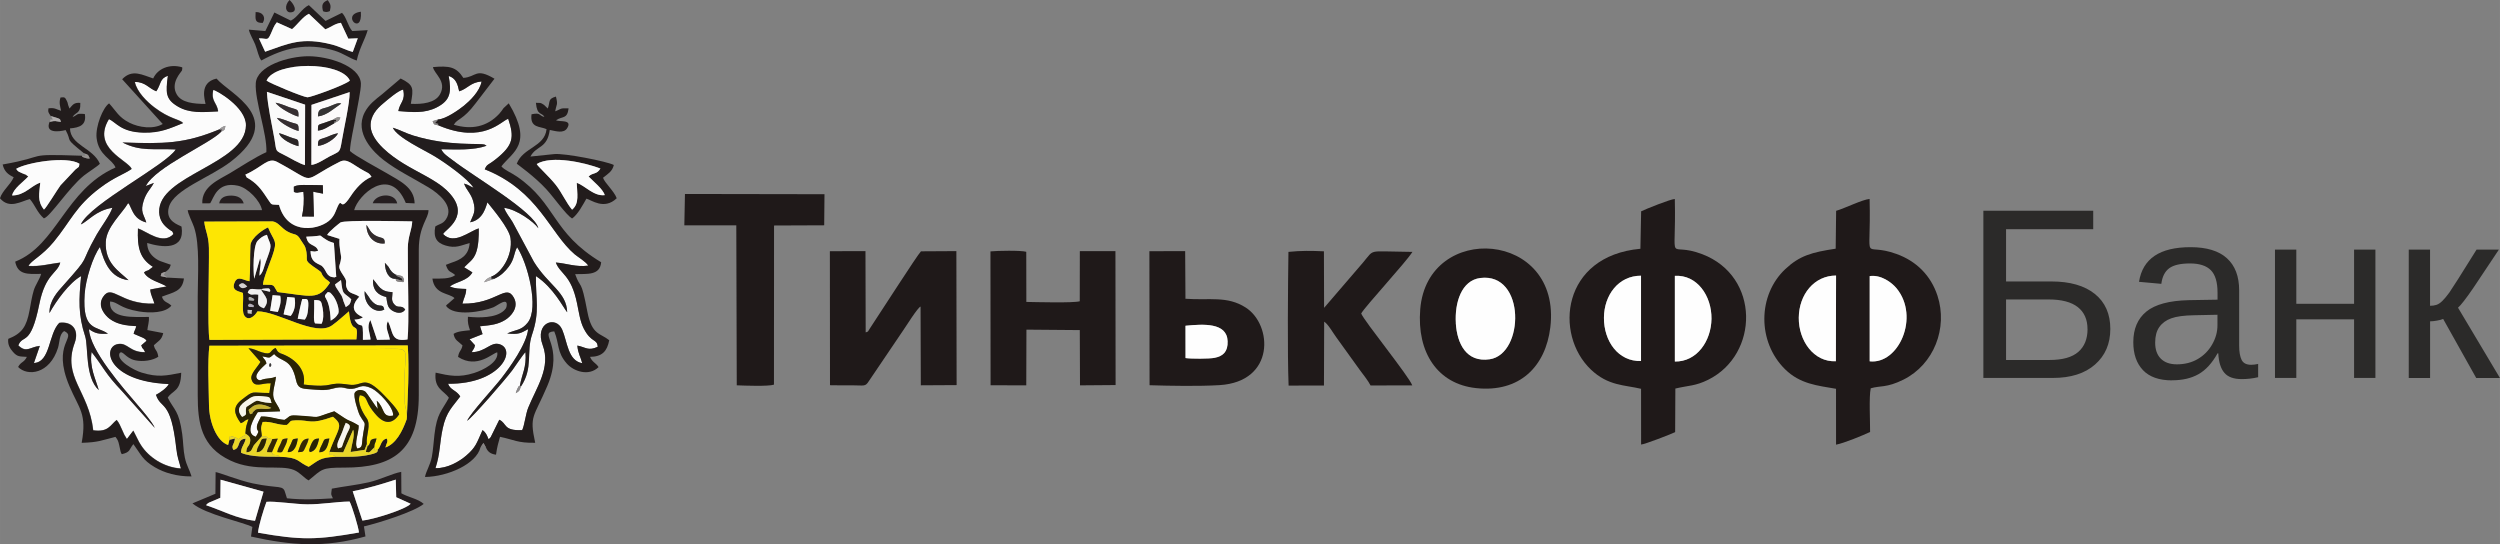 <?xml version="1.0" encoding="UTF-8"?>
<!DOCTYPE svg PUBLIC "-//W3C//DTD SVG 1.1//EN" "http://www.w3.org/Graphics/SVG/1.1/DTD/svg11.dtd">
<!-- Creator: CorelDRAW 2019 (64-Bit) -->
<svg xmlns="http://www.w3.org/2000/svg" xml:space="preserve" width="148.802mm" height="32.394mm" version="1.1" style="shape-rendering:geometricPrecision; text-rendering:geometricPrecision; image-rendering:optimizeQuality; fill-rule:evenodd; clip-rule:evenodd"
viewBox="0 0 608.08 132.38"
 xmlns:xlink="http://www.w3.org/1999/xlink"
 xmlns:xodm="http://www.corel.com/coreldraw/odm/2003">
 <rect x="0" y="0" width="608.08" height="132.38" fill="#808080" stroke="none"/>
 <defs>
  <style type="text/css">
   <![CDATA[
    .fil0 {fill:#1F1919}
    .fil3 {fill:#211A1A}
    .fil4 {fill:#221C1C}
    .fil8 {fill:#221D1E}
    .fil7 {fill:#251E20}
    .fil14 {fill:#262122}
    .fil18 {fill:#262324}
    .fil9 {fill:#2A2303}
    .fil23 {fill:#2A2526}
    .fil22 {fill:#2C2628}
    .fil21 {fill:#322B2C}
    .fil20 {fill:#352E31}
    .fil19 {fill:#353334}
    .fil25 {fill:#362802}
    .fil38 {fill:#3D3B3C}
    .fil27 {fill:#898585}
    .fil33 {fill:#8D8A8B}
    .fil30 {fill:#918D8D}
    .fil29 {fill:#95918F}
    .fil32 {fill:#9D9A9B}
    .fil34 {fill:#A19D9D}
    .fil31 {fill:#A5A2A3}
    .fil35 {fill:#ADABAB}
    .fil26 {fill:#B1ADAD}
    .fil36 {fill:#B5ADB8}
    .fil24 {fill:#C7B331}
    .fil37 {fill:#C9C5C6}
    .fil28 {fill:#D5D2D2}
    .fil13 {fill:#E9D629}
    .fil16 {fill:#F1EFEF}
    .fil17 {fill:#F5F2F2}
    .fil15 {fill:#F8F6EC}
    .fil11 {fill:#FAFAFA}
    .fil12 {fill:#FCFAFB}
    .fil2 {fill:#FCFCFC}
    .fil5 {fill:#FDE603}
    .fil6 {fill:#FDFDFD}
    .fil10 {fill:#FEE50B}
    .fil1 {fill:#FEFEFE}
    .fil39 {fill:#2B2A29;fill-rule:nonzero}
   ]]>
  </style>
 </defs>
 <g id="Слой_x0020_1">
  <g id="_2185619222784">
   <g>
    <path class="fil0" d="M399.15 87.81c-5.52,0.18 -9.06,-4.81 -9.02,-10.54 0.04,-5.5 3.52,-10.21 9.02,-10.21l0 20.75zm8.23 -20.72c5.41,-0.32 8.98,4.9 8.91,10.45 -0.07,5.39 -3.54,10.47 -8.91,10.39l0 -20.84zm0.11 27.42c3.34,-0.79 4.83,-0.58 7.98,-2.13 12.41,-6.14 12.7,-25.17 -1.44,-30.56 -8.83,-3.36 -6.27,3.74 -6.66,-13.42 -1.14,0.06 -7.03,2.44 -8.19,3l-0.18 9.11c-19.15,1.74 -21.05,20.82 -12.03,29.39 4.2,3.99 8.17,3.71 12.19,4.67l0.01 13.56c0.9,-0.05 7.1,-2.46 8.28,-3.02l0.05 -10.6z"/>
    <path class="fil0" d="M454.77 67.15c2.71,-0.39 5.35,1.52 6.56,3 5.66,6.94 0.49,18.52 -6.56,17.73l-0 -20.74zm-8.22 20.72c-5.39,0.27 -9.09,-5.02 -9.03,-10.59 0.05,-5.66 3.76,-10.24 9.07,-10.25l-0.04 20.84zm8.48 6.58c2.24,-0.69 3.83,-0.05 7.97,-2.12 7.38,-3.68 10.83,-12.53 8.26,-20.4 -1.63,-4.97 -5.17,-8.41 -9.92,-10.14 -8.79,-3.2 -6.16,3.54 -6.59,-13.4 -1.82,0.17 -5.96,2.25 -8.14,2.89l-0.11 9.21c-5.81,0.87 -8.77,1.7 -12.23,4.94 -6.77,6.34 -6.85,17.69 -0.11,24.36 3.69,3.65 7.93,3.99 12.42,4.78l0.01 13.59c1.88,-0.34 6.73,-2.34 8.28,-3.09 0.02,-2.55 -0.3,-8.48 0.15,-10.6z"/>
    <path class="fil0" d="M201.88 93.7c1.74,0.05 3.49,0.02 5.23,0.02 3.15,0 3.31,0.41 4.23,-1.03l8.4 -12.42c0.61,-0.88 3.53,-5.54 4.17,-5.7l0.06 19.15 8.71 -0.05 -0.06 -32.59 -8.61 0.05c-0.96,0.99 -9.79,14.8 -11.62,17.52 -0.28,0.41 -0.51,0.78 -0.83,1.27 -0.5,0.75 -0.28,0.72 -1,0.93l-0.05 -19.77 -8.66 0.02 0.03 32.6z"/>
    <path class="fil0" d="M249.66 80.18l12.98 0.11 0.05 13.44 8.66 -0.07 -0.04 -32.57 -8.66 -0.01 -0.02 12.2c-1.58,0.45 -10.69,0.2 -12.99,0.16l-0.02 -12.19c-1.21,-0.38 -7.17,-0.27 -8.71,-0.1l0.03 32.56 8.68 0.02 0.04 -13.56z"/>
    <path class="fil0" d="M354.1 78.58c-0.3,-4.95 1.37,-10.38 5.95,-10.96 11.06,-1.41 10.77,18.53 2.27,19.77 -5.64,0.82 -7.92,-3.78 -8.23,-8.81zm22.99 1.04c2.83,-23.59 -29.88,-25.83 -31.64,-4.43 -0.87,10.61 4.26,18.21 13.57,19.21 10.61,1.14 16.92,-5.25 18.07,-14.78z"/>
    <path class="fil0" d="M166.46 54.81l12.63 -0 0.11 38.91c1.81,0.08 7.67,0.3 9.05,-0.16l0.02 -38.71 12.2 -0.05 0.07 -7.56 -33.94 -0.06 -0.15 7.62z"/>
    <path class="fil0" d="M331.09 76.24c1.05,-1.83 10.87,-12.42 12.46,-14.97l-1.7 -0.03c-9.22,-0.08 -7.47,-0.74 -10.31,2.61l-9.48 11.03 -0.04 -13.75c-3.03,-0.14 -5.62,-0.18 -8.63,0.14 -0.12,8.2 -0.27,24.77 0.04,32.52l8.6 -0.02 0.05 -15.53c0.97,0.6 2.18,2.77 2.98,3.85l5.66 7.86c0.72,0.99 2.12,2.72 2.64,3.81l10.14 -0.02c-0.65,-2.04 -11.76,-15.72 -12.42,-17.5z"/>
    <path class="fil0" d="M288.35 87.09l-0.01 -7.85c4.27,-0.41 10.1,-0.85 10.25,3.76 0.09,2.53 -1.08,3.62 -3.14,4.04 -1.28,0.26 -5.8,0.27 -7.11,0.06zm-8.73 6.61c5.16,0.16 11.88,0.28 16.97,-0.02 13.61,-0.81 12.97,-14.7 6.38,-18.89 -4.52,-2.88 -8.79,-1.7 -14.63,-2.12l-0.07 -11.59 -8.7 0.02 0.04 32.59z"/>
    <path class="fil1" d="M354.1 78.58c0.3,5.03 2.59,9.63 8.23,8.81 8.5,-1.24 8.79,-21.17 -2.27,-19.77 -4.59,0.58 -6.25,6.01 -5.95,10.96z"/>
    <path class="fil1" d="M446.55 87.86l0.04 -20.84c-5.31,0.01 -9.01,4.59 -9.07,10.25 -0.05,5.58 3.64,10.86 9.03,10.59z"/>
    <path class="fil1" d="M399.15 87.81l-0 -20.75c-5.5,0 -8.98,4.72 -9.02,10.21 -0.04,5.73 3.51,10.72 9.02,10.54z"/>
    <path class="fil1" d="M454.77 87.89c7.06,0.78 12.22,-10.79 6.56,-17.73 -1.21,-1.49 -3.85,-3.4 -6.56,-3l0 20.74z"/>
    <path class="fil1" d="M407.38 87.94c5.37,0.08 8.84,-5 8.91,-10.39 0.07,-5.56 -3.5,-10.78 -8.91,-10.45l0 20.84z"/>
    <path class="fil1" d="M288.35 87.09c1.31,0.21 5.82,0.21 7.11,-0.06 2.06,-0.42 3.23,-1.51 3.14,-4.04 -0.16,-4.6 -5.98,-4.17 -10.25,-3.76l0.01 7.85z"/>
   </g>
   <g>
    <path class="fil2" d="M126.68 94.05c-0.36,1.02 -0.28,1.01 -1.23,1.59 0.15,-0.47 0.17,-0.65 0.37,-1.04 0.67,-1.3 0.11,-0.25 0.64,-0.83 0.47,-2.82 1.64,-4.37 1.35,-8.09 -0.36,0.16 -2.77,3.81 -3.17,4.33 -1.81,2.42 -9.71,11.5 -11.03,12.36 0.73,-1.78 6.7,-8.23 8.35,-10.37 1.95,-2.53 6.14,-8.27 6.5,-11.95 -1.83,1.01 -2.27,1.36 -5.1,1.06 2.16,-1 3.43,-0.67 4.99,-2.63 2.84,-3.56 -0.03,-14.54 -2.57,-18.34 -0.85,1.5 -0.58,2.79 -2.03,4.72 -0.81,1.07 -1.85,2.2 -3.57,2.97l-2.44 0.83c0.42,-0.7 0.76,-0.97 1.76,-1.37 2.3,-0.76 5.32,-4.97 4.68,-9.39 -0.34,-2.37 -4.39,-7.14 -5.61,-8.67 -0.33,0.79 -0.91,4.25 -4.21,4.85 0.74,-1.85 1.48,-2.57 0.76,-5.09 -0.57,-2 -1.68,-2.73 -2.24,-4.33 1.3,0.36 1.26,0.61 2.3,1.01 -1.27,-2.12 -6.83,-6.06 -9.41,-7.62 -2.75,-1.66 -9.08,-4.55 -10.22,-6.98 1.7,0.5 3.11,1.33 4.99,1.91 8.82,2.7 16.01,1.77 17.37,2.21l0.45 0.27c-3.22,1.15 -7.37,0.89 -11.03,0.85 0.59,1.2 1.52,1.69 2.98,2.81 5.11,3.93 19.76,12.46 20.64,16.4 -1.07,-1.54 -5.29,-4.61 -8.32,-4.96 0.49,1.35 1.34,2.25 2.05,3.45l5.21 9.71c3.53,5.68 7.94,7.32 8.08,12.24 -1.01,-1.21 -3.3,-5.95 -7.6,-8.8 -0.11,5.7 1.02,8.45 -0.95,14.25 -1.45,4.27 0.35,8.06 -2.72,12.64zm-20 -63.54c-1.2,-0.3 -1.02,0 -1.46,-1.04l1.36 -0.42c1.81,-0.05 5.11,-2.39 6.3,-3.36 1.34,-1.09 3.82,-3.42 4.26,-5.87 -2.76,0.24 -3.33,1.74 -5.45,2.4 -0.38,-1.77 -0.79,-3.18 -2.55,-3.74 0.67,3.84 0.52,5.92 -2.93,7.66 -2.93,1.48 -5.88,1.17 -9.32,0.88 0.35,-2.11 1.8,-2.47 1.17,-5.23 -1.21,0.24 -3.7,2.4 -4.93,3.44 -1.43,1.2 -3.13,3 -2.97,5.57 0.23,3.74 5.15,7.25 7.98,8.98 3.65,2.24 7.82,3.99 10.38,6.39 6.62,6.21 -0.38,9.75 -0.74,10.76 2.66,2.77 6.39,-0.69 8.68,-1.37 0.02,1.95 -0.06,4.34 -0.7,6 -0.65,1.7 -1.65,2.2 -2.85,3.46l2 1.24c-1.18,2.11 -3.93,2.24 -5.49,3.42 1.37,0.58 2.24,0.53 3.98,0.61 -0.03,1.54 -0.54,1.99 -0.92,3.58 8.38,0.1 10.54,-4.97 12.49,-1.5 1.38,2.45 -0.78,4.64 -2.01,5.41 -1.88,1.18 -3.61,1.33 -6.2,1.59l0.62 1.91 -3.16 1.25 1.32 1.46c-0.24,1.1 -0.41,0.81 -0.8,1.69 3.51,-0.07 4.63,-2.68 6.86,-1.92 4.11,1.41 0.1,9.72 -12.62,9.59 0.61,1.61 2,1.53 2.97,3.08 -1.86,2.54 -3.37,3.65 -4.26,7.77 -0.8,3.7 -0.58,6.02 -1.77,9.68 2.92,0.08 5.83,-1.63 7.48,-3.06 2.38,-2.06 2.51,-2.98 3.97,-6.2 0.83,0.59 1.07,1.23 1.45,2.2 0.61,-0.47 0.11,0.03 0.57,-0.55l2.06 -4.17c1.94,0.91 0.89,2.72 5.56,2.53 0.55,-1.08 0.86,-3.93 1.47,-5.45 1.99,-4.9 5.56,-9.81 3.53,-15.2 -2.06,-5.47 3.19,-7.34 4.73,-3.81 1.28,2.93 1.37,7.57 4.88,8.18 -0.4,-1.57 -1.04,-2.37 -1.19,-4.29 2.06,0.41 2.64,1.37 4.96,0.3 -0.14,-2.05 -1.53,-0.84 -3.39,-4.43 -0.91,-1.75 -1.19,-3.98 -1.64,-6.14 -1.46,-7.07 -4.06,-7.02 -5.16,-9.93 2.56,0.19 5,1.18 7.88,0.75 -0.49,-0.88 -2.59,-2.15 -3.27,-2.73 -6.09,-5.13 -8.78,-15.48 -21.9,-20.69 0.62,-1.4 0.68,-0.86 2.71,-2.48 4.27,-3.41 4.5,-5.32 3,-9.8 -1.67,0.44 -6.01,6.22 -16.93,1.61z"/>
    <path class="fil2" d="M53.76 32.07c-2.79,2.94 -15.97,8.53 -18.31,13.19l1.96 -0.77c-0.83,1.56 -1.83,2.27 -2.48,4.34 -0.87,2.75 -0.03,3.17 0.64,5.29 -2.88,-0.78 -3.3,-2.72 -3.99,-4.07 -0.28,-0.54 -0.07,-0.26 -0.43,-0.64 -1.49,2.55 -5.27,5.8 -5.44,9.41 -0.25,5.26 3.23,7.13 5.54,9.34 -4.43,-0.57 -5.89,-4.24 -6.96,-8.07 -1.7,2.26 -3.48,7.87 -3.72,11.46 -0.61,9.22 2.97,7.6 5.68,9.64 -2.25,0.1 -3.08,-0.05 -4.62,-1.12 0.14,5.11 8.41,14.45 11.84,18.46 1.09,1.27 3.52,4.05 4.17,5.56l-7.96 -8.92c-4.26,-4.46 -4.36,-5.62 -7.42,-9.54 -0.57,3.65 0.96,6.48 1.75,9.27 -3.42,-3.11 -2.51,-10.67 -3.32,-13.11 -1.71,-5.2 -1.53,-8.91 -0.98,-14.63 -2.82,1.56 -6.05,6.01 -7.7,9 -0.06,-3.08 2.03,-5.23 3.37,-6.73 7.17,-8.05 3.59,-4.38 8.14,-12.41 0.92,-1.62 3.31,-4.82 3.79,-6.47 -4.07,0.66 -5.99,3.34 -7.67,4.05 2.24,-5.03 20.9,-14.54 23.08,-18.24 -5.34,-0.25 -8.56,0.55 -12.95,-1.7 10.01,0.34 15.01,0.37 23.6,-3.2 0.44,-0.41 0.08,-0.21 0.86,-0.64 0.44,-0.25 0.2,-0.05 0.59,-0.21 -0.14,1.19 -0.31,1 -1.07,1.46zm-0.72 -5.01c-3.77,0.19 -6.88,0.5 -9.75,-1.19 -3.07,-1.81 -2.94,-3.42 -2.43,-7.48 -2.01,0.69 -1.64,2.04 -2.81,3.78 -1.81,-0.7 -2.67,-2.31 -5.23,-2.28 0.48,2.46 3.04,4.89 4.69,6.15 3.85,2.95 6.06,2.84 7.06,3.86 -3.24,1.29 -5.51,2.42 -9.65,2.32 -5.52,-0.13 -6.62,-2.51 -8.39,-3.29 -4.33,7.07 4.66,10 5.52,12.13 -2.05,1.4 -4.12,1.91 -7.73,4.63 -5.95,4.49 -7.09,8.06 -11.2,13.06 -2.89,3.51 -5.58,4.59 -6.16,5.9 2.8,0.2 5.13,-0.51 7.72,-0.82 -0.66,2.66 -3.6,2.66 -5.09,10.08 -2.12,10.56 -4.01,7.23 -5.11,10.07 2,1.95 2.91,0.32 5.23,0.13l-1.44 4.16c4.07,-0.22 3.49,-7.08 6.18,-9.78 3.09,-0.43 4.91,1.71 3.73,4.91 -3.06,8.29 3.44,11.62 4.52,21.23 3.69,0.51 4.12,-1.26 5.7,-2.52 0.62,0.75 0.9,1.5 1.29,2.34 0.23,0.49 0.35,0.83 0.58,1.29l0.62 1.01 1.56 -2.04 0.99 1.96c0.31,0.67 0.52,1.02 0.87,1.57 1.87,2.93 5.6,5.44 9.72,5.68 -0.47,-1.89 -0.87,-2.6 -1.12,-4.87 -1.34,-12.12 -3.75,-9.39 -4.94,-13.06 0.9,-0.46 2.56,-1.57 3.12,-2.62 -15.06,-0.61 -16.34,-9.12 -12.31,-9.73 2.32,-0.35 2.8,2.07 6.55,1.99 -0.58,-1.32 -0.52,-0.41 -0.95,-1.66l1.3 -1.12c-0.49,-0.59 -0.09,-0.25 -0.8,-0.7l-2.35 -1.01c0.23,-0.95 0.4,-0.82 0.64,-1.85 -2.43,-0.12 -4.6,-0.41 -6.41,-1.73 -1.21,-0.88 -3.13,-3.15 -1.68,-5.35 2.2,-3.36 4.13,1.9 12.51,1.61 -0.34,-1.26 -0.96,-2.15 -1.01,-3.44l3.98 -0.74c-1.48,-0.95 -4.56,-1.57 -5.51,-3.41 0.69,-0.54 0.54,-0.25 1.16,-0.59l1.01 -0.77c-3.14,-2 -3.84,-4.51 -3.64,-9.34 2.11,0.7 6.05,4.16 8.63,1.36 -0.42,-1.02 -0.07,-0.4 -1.09,-1.16 -1.23,-0.92 -2.31,-2.12 -2.38,-4.15 -0.34,-9.02 21.01,-11.63 21.11,-21.14 0.04,-4.44 -7.27,-8.59 -7.95,-8.61 -0.64,2.73 0.87,3.05 1.18,5.18z"/>
    <path class="fil3" d="M98.91 102.01c-1.07,3.01 -2.61,5.93 -5.17,6.85 0.23,-1.04 0.76,-1.42 0.31,-2.2 -1.43,0.35 -1.37,1.84 -2.12,2.66 -0.22,0.5 0.3,0.72 -1.79,1.23 -2.91,0.71 -5.54,0.54 -8.54,0.57 -3.86,0.13 -4.15,0.93 -6.52,2.43 -2.77,-1.18 -2.16,-2.32 -7.09,-2.44 -2.91,-0.02 -6.92,0.12 -9.36,-0.98 0,-1.43 0.8,-1.9 1.14,-3.4 -2.31,0.02 -1.07,2.37 -3.01,2.71 -0.59,-1.14 0.19,-1.11 0.4,-2.77l-1.36 0.32 -0.32 1.27c-2.78,-0.91 -4.59,-5.55 -4.65,-9.63 -0.06,-4.02 -0.35,-10.75 0.09,-14.52l48.26 -0.07c0.38,6 -0,12.38 -0.25,17.98zm-20.7 -23.26l-1.59 -0.09c-0.5,-0.85 -0.1,-2.82 -0.2,-5.68 1.66,0.02 1.71,0.11 2.06,2.03 0.22,1.18 0.24,2.77 -0.27,3.74zm-4.07 -1l-1.73 -0.2c0.12,-0.7 0.96,-4.47 1.11,-4.81l0.93 0c0.14,0.17 0.76,-0.26 0.47,2.57 -0.11,1.04 -0.22,1.63 -0.78,2.45zm-13.91 -2.38c1.85,0.16 0.74,-0.16 0.99,0.97 -1.3,-0.31 -0.86,0.3 -0.99,-0.97zm10.49 1.48l-1.75 -0.39c0.22,-1.35 0.66,-2.17 0.88,-4.23l1.79 0.17c0.34,1.88 -0.08,3.33 -0.93,4.44zm-10.42 -2.5c0.2,-0.14 0.13,-0.98 1.47,0 -0.4,0.27 0.54,0.41 -0.7,0.32 -1.38,-0.1 -0.07,0.1 -0.77,-0.32zm7.27 1.53l-1.86 -0.28 0.6 -3.8 1.86 0.15c0.3,1.55 -0.16,2.75 -0.59,3.94zm-7.11 -3.08c0.14,-0.13 -0.36,-1.17 1.43,0 -0.75,0.44 0.89,0.43 -0.76,0.3 -1.06,-0.08 -0.29,-0.05 -0.66,-0.3zm19.28 -1.76c0.71,0.18 0.43,-0.02 1.07,0.68 0.96,1.05 1.81,3.46 1.49,4.5 -0.59,1 -0.95,1.2 -1.87,1.79 -0.25,-6.84 -2.5,-5.13 -0.69,-6.97zm-15.55 3.95c-1.96,-0.7 -1.3,-1.3 -1.34,-3.31 -1.63,-0.27 -1.46,0.39 -2.58,-0.49 0.41,-1.37 1.31,-0.77 2.7,-0.78 1.78,-0.01 -0.02,-0.15 1.59,-0.23 1.21,-0.06 0.79,-0.05 1.22,0.44 -0.66,0.46 1.4,0.64 -2.28,-0.14 0.99,1.72 2.27,2.45 0.7,4.51zm17.29 -5.8l1.46 -1.07c0.46,3.95 0.53,2.79 2.5,4.68 -0.32,1.34 -0.45,1.29 -1.35,1.9l-0.57 -1.45c-0.1,-0.41 -0.25,-0.89 -0.44,-1.3l-1.11 -1.7c-0.44,-0.68 -0.17,-0.16 -0.51,-1.06zm-23.4 0.19c0.95,-0.97 1.42,-0.24 2.05,0.31 -0.97,0.61 -1.52,0.54 -2.05,-0.31zm5.03 -2.32c0.01,-1.67 0.58,-3.35 0.14,-4.2l-1.42 4.94c-0.25,-1.57 -0.34,-8.02 0.85,-9.25 0.57,-0.59 1.24,-1.16 2.24,-1.44 0.79,2.58 1.38,2.07 0.24,5.19 -0.29,0.8 -0.52,1.38 -0.8,2.24 -0.35,1.08 -0.46,1.75 -1.25,2.51zm11.39 -9.48c5.05,-0.13 2.17,-0.88 5.03,0.84 0.72,0.44 0.96,0.39 1.69,0.69l0.57 8.26c-0.08,0.03 -0.22,-0.04 -0.26,0.05 -0.04,0.09 -0.2,0.04 -0.25,0.04 -2.05,-0.09 -1.78,-1.76 -3.04,-2.81l-1.04 -0.53c-1.25,-0.65 -1.62,-1.56 -1.66,-3.04 0.22,0.01 0.9,0.12 0.93,0.12 0.07,-0 0.17,-0.01 0.23,-0.02l0.46 -0.12c0.05,-0.01 0.16,-0.04 0.23,-0.08 -0.59,-1.75 -2.47,-0.88 -2.89,-3.4zm24.61 24.98c-4.13,0.71 -3.42,-1.79 -4.76,-4.44 -0.82,1.52 0.26,3.11 0.46,4.48l-3.11 0.06 -1.62 -4.81c-1.01,1.6 -0.1,3.14 0.05,4.74l-1.87 0.07c0.08,-5.79 -0.3,-1.95 -2.04,-4.88 0.06,-0.03 0.16,-0.1 0.18,-0.04 0,0 1.22,-0.04 1.87,-0.58 -0.16,-0.13 -4.26,-1.46 -0.89,-4.98 -1.05,-0.84 -2.38,-0.66 -2.95,-1.88 -0.73,-1.55 0.27,-1.5 -0.74,-3.01 -1.95,-2.9 -0.96,-2.15 -0.73,-4.55 0.06,-0.61 -0.54,-2.54 -0.4,-4.64l-3 -0.94c0.42,-0.87 3.17,-3.01 3.25,-3.05 1.11,-0.64 15.55,-0.28 17.45,-0.26 -0.11,2.12 -1.05,3.64 -1.08,6.49 -0.07,5.53 0.38,18.45 -0.07,22.21zm-49.44 -28.65l16.68 -0.05c1.33,0.19 2.15,1.65 3.49,2.41 1.97,1.11 2.23,0.22 3.38,2.21 0.34,0.59 0.91,1.26 1.04,1.7 1.14,3.74 -1.19,2.55 3.22,5.53 1.02,0.69 0.47,0.63 1.21,1.59 0.63,0.82 1.02,0.77 1.58,1.45 -2.85,4.38 -4.54,3.29 -12.8,2.28 -1.19,-1.86 -0.43,-1.78 -3.51,-1.77 -0.01,-1.25 1.7,-5.39 2.24,-6.9 1.46,-4.13 0.41,-3.52 -1,-7.04 -0.79,0.26 -4.19,2.41 -4.29,4.39 -0.14,2.86 0,5.8 -0.23,8.69 -1.31,-0.12 -2.8,-1.47 -3.57,0.19 -1.03,2.23 1.17,2.25 1.97,2.67 0.22,1.52 -0.29,4.41 0.28,5.39 0.95,1.63 2.59,0.28 3.26,-0.92 4.98,-0.02 14.14,6.31 18.16,3.4 1.44,-1.04 2.51,-2.06 4.09,-3.4 0.61,6.53 2.44,1.68 1.82,6.82l-35.75 0.12c-0.52,-3.15 -0.05,-17.15 -0.13,-22.33 -0.05,-3.12 -0.91,-4.18 -1.14,-6.44zm18.2 -4.07c-2.01,-0.15 -1.69,0.17 -2.59,-1.16 -1.46,-2.17 -2.29,-3.55 -4.37,-4.96 -1.25,-0.85 -0.69,-0.16 -1.24,-1.24 4.22,-1.88 5.48,-4.3 7.73,-3.09 10.16,5.44 5.19,5.02 15.27,-0.06 1.8,-0.91 3.06,0.73 5.88,2.24 1.21,0.64 1.22,0.54 1.8,1.45 -2.15,0.9 -3.86,2.85 -5.13,4.79 -3.03,4.61 -1.7,-1.29 -3.66,3.76 -0.29,0.74 -0.75,1.36 -1.11,1.74 -2.41,2.56 -10.46,4.29 -12.59,-3.46zm17.17 -27.44c-0.01,2.89 -1.37,8.63 -1.89,11.76 -0.53,3.18 -0.48,2.55 -3.03,3.9 -1.3,0.69 -2.91,1.86 -4.39,2.06l0.02 -14.61 9.29 -3.11zm-20.12 -0.06l9.29 3.12 -0.04 14.7c-1.33,-0.35 -3.58,-1.7 -4.64,-2.25 -2.75,-1.43 -2.21,-0.77 -2.78,-4.06 -0.6,-3.5 -1.66,-7.97 -1.84,-11.51zm-0.09 -2.74c2.09,-4.73 18.12,-4.76 20.27,0 -1.09,1.06 -9.62,4.11 -10.32,4.07 -1.1,-0.07 -9.4,-3.52 -9.95,-4.07zm-0.04 17.41c-2.75,1.24 -6.18,3.5 -8.89,5.13 -2.51,1.5 -6.88,3.2 -6.7,7.32l1.92 -0.01c0.86,-1.28 1.7,-5.38 6.75,-4.28 2.41,0.53 5.43,3.63 5.86,5.95l-18.07 0c0.06,0.92 1.14,2.98 1.53,4.11 1.47,4.26 0.9,11.9 0.9,16.94 0,7.98 0,15.97 -0,23.95 -0,6.79 0.82,12.55 7.97,15.91 6.04,2.84 12.12,0.9 15.44,2.29 1.53,0.64 2.38,1.9 3.56,2.53 3.37,-2.74 3.03,-3.12 8.71,-3.11 11.67,0.01 18.1,-3.97 18.09,-17.62l-0 -35.47c0.04,-5.78 2.4,-7.5 2.36,-9.53l-18.08 -0c0.89,-3.6 8.73,-11.08 12.56,-1.75l2.15 0.1c-0.08,-3.93 -3.62,-5.46 -6.89,-7.4 -1.45,-0.86 -7.86,-4.3 -8.85,-5.35 0.13,-2.47 0.96,-5.71 1.36,-8.13 0.31,-1.85 1.4,-6.88 1.31,-8.33 -0.29,-4.34 -8.12,-6.57 -12.71,-6.58 -4.94,-0.01 -12.57,2.35 -12.86,6.55 -0.28,4.19 2.81,12.41 2.58,16.79z"/>
    <path class="fil4" d="M106.58 29.05c-0.07,0.08 -0.16,0.19 -0.21,0.24 -0.05,0.05 -0.16,0.18 -0.21,0.23l-0.39 0.43c1.64,0.37 0.34,0.02 0.91,0.56 10.92,4.62 15.26,-1.17 16.93,-1.61 1.5,4.49 1.27,6.39 -3,9.8 -2.03,1.62 -2.09,1.08 -2.71,2.48 13.12,5.21 15.81,15.55 21.9,20.69 0.69,0.58 2.79,1.85 3.27,2.73 -2.87,0.42 -5.32,-0.56 -7.88,-0.75 1.1,2.91 3.7,2.86 5.16,9.93 0.45,2.16 0.74,4.39 1.64,6.14 1.86,3.6 3.25,2.38 3.39,4.43 -2.32,1.07 -2.9,0.11 -4.96,-0.3 0.16,1.91 0.79,2.72 1.19,4.29 -3.51,-0.61 -3.6,-5.24 -4.88,-8.18 -1.53,-3.52 -6.79,-1.65 -4.73,3.81 2.04,5.4 -1.54,10.3 -3.53,15.2 -0.62,1.52 -0.92,4.37 -1.47,5.45 -4.67,0.19 -3.63,-1.62 -5.56,-2.53l-2.06 4.17c-0.46,0.58 0.04,0.08 -0.57,0.55 -0.38,-0.96 -0.62,-1.61 -1.45,-2.2 -1.46,3.23 -1.59,4.15 -3.97,6.2 -1.65,1.43 -4.56,3.14 -7.48,3.06 1.19,-3.65 0.97,-5.97 1.77,-9.68 0.89,-4.12 2.4,-5.23 4.26,-7.77 -0.96,-1.55 -2.36,-1.48 -2.97,-3.08 12.72,0.13 16.73,-8.18 12.62,-9.59 -2.24,-0.77 -3.35,1.84 -6.86,1.92 0.39,-0.88 0.56,-0.59 0.8,-1.69l-1.32 -1.46 3.16 -1.25 -0.62 -1.91c2.6,-0.26 4.33,-0.41 6.2,-1.59 1.23,-0.77 3.39,-2.95 2.01,-5.41 -1.96,-3.47 -4.11,1.6 -12.49,1.5 0.38,-1.59 0.89,-2.04 0.92,-3.58 -1.74,-0.08 -2.61,-0.03 -3.98,-0.61 1.56,-1.19 4.31,-1.31 5.49,-3.42l-2 -1.24c1.21,-1.26 2.2,-1.76 2.85,-3.46 0.64,-1.66 0.72,-4.04 0.7,-6 -2.29,0.67 -6.02,4.13 -8.68,1.37 0.36,-1.01 7.37,-4.54 0.74,-10.76 -2.56,-2.4 -6.73,-4.15 -10.38,-6.39 -2.82,-1.73 -7.74,-5.24 -7.98,-8.98 -0.16,-2.57 1.54,-4.37 2.97,-5.57 1.23,-1.04 3.72,-3.19 4.93,-3.44 0.63,2.76 -0.82,3.12 -1.17,5.23 3.44,0.29 6.38,0.6 9.32,-0.88 3.45,-1.74 3.6,-3.82 2.93,-7.66 1.75,0.56 2.17,1.97 2.55,3.74 2.12,-0.66 2.7,-2.16 5.45,-2.4 -0.44,2.45 -2.92,4.77 -4.26,5.87 -1.19,0.97 -4.49,3.31 -6.3,3.36zm10.3 79.77l0.7 -1.08 0.61 1.08c0.42,1.04 1.11,1.6 2.45,1.78 0.31,-2.11 0.52,-2.66 0.97,-4.35 3.36,0.69 4.31,1.54 8.56,1.45 -1.46,-6.75 -0.35,-6.05 2.96,-13.85 4.25,-10.01 -2.41,-12.96 1.68,-13.25 1.27,3.04 0.58,5 3.04,7.82 1.64,1.88 5.35,3.21 7.74,0.87 -0.68,-1.07 -1.53,-1.16 -2.08,-2.49 2.98,-0.03 4.16,-1.39 4.67,-4.04 -2.13,-1.76 -4.23,-1.2 -5.31,-6.91 -1.59,-8.46 -1.6,-5.27 -2.98,-9.17 2.87,-0.09 6.04,0.39 6.33,-2.89 -12.05,-7.26 -10.81,-14.16 -20.47,-20.83 -1.52,-1.05 -3.03,-1.56 -3.8,-2.5 2.75,-3.55 7.8,-5.33 1.79,-15.33l-1.26 1.17c-0.43,0.58 -0.56,0.85 -1.07,1.4 -2.98,3.19 -6.79,3.91 -11.03,2.64 0.89,-1.57 2.16,-1.04 5.32,-5.23l4.57 -5.96c-4.63,-2.75 -4.36,-0.43 -7.57,-0.2 -1.74,-2.71 -3.4,-2.98 -7.39,-2.63 0.24,1.62 3.47,3.46 1.7,6.63 -1.16,2.09 -4.36,2.45 -7.09,2.3 0.68,-3.84 0.75,-4.54 -2.47,-6.16l-4.49 3.81c-1.67,1.33 -3.25,2.48 -4.27,4.46 -2.6,5.03 2.22,9.74 4.66,11.6 3.4,2.59 6.77,4.16 10.83,6.59 2.46,1.47 6.42,4.62 4.28,7.8 -0.77,1.15 -1.56,1.07 -2.59,1.74 -0.53,2.73 0.38,3.99 2.5,4.63 2.51,0.76 3.75,-0.04 5.86,-0.61 -0.19,3.05 -2.22,4.08 -4.46,4.8l-1.32 0.51c0.62,1.97 1.17,1.49 2.27,2.49 -1.24,0.99 -3.71,0.85 -5.55,0.86 0.53,3.93 4.09,3.46 5.37,4.74l-1.52 1.34c-0.44,0.37 -0.2,0.1 -0.54,0.52 1.83,2.77 9.02,1.4 11.49,0.39 1.05,-0.43 3.7,-2.72 3.23,-0.18 -0.07,0.38 -0.35,0.71 -0.62,0.96 -2.02,1.86 -6.16,1.77 -8.77,1.51 -0.11,1.47 0.13,2.11 0.5,3.28 -1.32,0.15 -2.96,0.2 -3.99,0.88 0.28,1.61 1.15,1.79 2.17,2.8 -0.31,1.47 -0.85,1.27 -1.08,2.8 4.69,3.06 8.53,-1.07 9.54,-1.1 0.39,2.39 -3.41,4.31 -5.62,5.01 -3.67,1.17 -6.03,0.69 -9.38,-0.08 -0.43,3.96 2,4.33 3.23,6.12 -1.82,3.34 -2.89,3.76 -3.51,8.91 -0.21,1.72 -0.31,3.71 -0.64,5.46 -0.38,2 -1.45,3.55 -1.66,4.89 5.6,-0.1 12.47,-3.16 13.49,-7.19z"/>
    <path class="fil4" d="M53.04 27.06c-0.31,-2.14 -1.82,-2.46 -1.18,-5.18 0.68,0.02 7.99,4.17 7.95,8.61 -0.09,9.51 -21.45,12.12 -21.11,21.14 0.08,2.03 1.15,3.23 2.38,4.15 1.01,0.76 0.67,0.14 1.09,1.16 -2.58,2.8 -6.51,-0.66 -8.63,-1.36 -0.2,4.83 0.51,7.34 3.64,9.34l-1.01 0.77c-0.61,0.33 -0.46,0.04 -1.16,0.59 0.95,1.85 4.03,2.46 5.51,3.41l-3.98 0.74c0.06,1.29 0.67,2.18 1.01,3.44 -8.38,0.29 -10.31,-4.97 -12.51,-1.61 -1.45,2.2 0.47,4.47 1.68,5.35 1.82,1.32 3.98,1.61 6.41,1.73 -0.24,1.03 -0.41,0.9 -0.64,1.85l2.35 1.01c0.71,0.45 0.31,0.11 0.8,0.7l-1.3 1.12c0.43,1.25 0.37,0.34 0.95,1.66 -3.75,0.08 -4.23,-2.35 -6.55,-1.99 -4.03,0.61 -2.75,9.12 12.31,9.73 -0.55,1.05 -2.22,2.16 -3.12,2.62 1.19,3.67 3.6,0.93 4.94,13.06 0.25,2.27 0.66,2.98 1.12,4.87 -4.12,-0.23 -7.85,-2.75 -9.72,-5.68 -0.35,-0.55 -0.55,-0.9 -0.87,-1.57l-0.99 -1.96 -1.56 2.04 -0.62 -1.01c-0.23,-0.47 -0.35,-0.8 -0.58,-1.29 -0.39,-0.84 -0.67,-1.59 -1.29,-2.34 -1.58,1.27 -2.01,3.04 -5.7,2.52 -1.08,-9.61 -7.57,-12.94 -4.52,-21.23 1.18,-3.2 -0.64,-5.34 -3.73,-4.91 -2.69,2.7 -2.1,9.55 -6.18,9.78l1.44 -4.16c-2.33,0.19 -3.23,1.83 -5.23,-0.13 1.1,-2.84 2.99,0.48 5.11,-10.07 1.49,-7.42 4.43,-7.42 5.09,-10.08 -2.59,0.31 -4.92,1.02 -7.72,0.82 0.58,-1.3 3.28,-2.38 6.16,-5.9 4.11,-5 5.25,-8.57 11.2,-13.06 3.61,-2.72 5.68,-3.23 7.73,-4.63 -0.86,-2.13 -9.85,-5.06 -5.52,-12.13 1.77,0.78 2.87,3.16 8.39,3.29 4.14,0.1 6.41,-1.03 9.65,-2.32 -1,-1.02 -3.21,-0.91 -7.06,-3.86 -1.66,-1.27 -4.21,-3.7 -4.69,-6.15 2.56,-0.03 3.41,1.58 5.23,2.28 1.16,-1.74 0.79,-3.09 2.81,-3.78 -0.52,4.06 -0.64,5.67 2.43,7.48 2.87,1.69 5.99,1.38 9.75,1.19zm-12.25 40.47l-1.71 -0.38c0.24,-0.92 0.06,-0.63 1.18,-1.03 0.64,-0.48 0.96,-0.64 1.28,-1.72l-1.95 -0.68c-0.73,-0.23 -1.24,-0.47 -1.83,-0.9 -1.2,-0.89 -1.94,-2.03 -1.97,-3.72 3.62,1.12 9.28,1.86 8.36,-3.99 -0.57,-0.39 -4.09,-1.25 -3.07,-4.77 1.24,-4.3 10.06,-7.16 15.1,-11.06 13.64,-10.54 -0.3,-16.36 -3.52,-20.17 -4.35,0.98 -2.78,5.35 -2.67,6.17 -2.93,-0.02 -5.81,-0.31 -6.98,-2.28 -1.69,-2.84 1.12,-5.51 1.26,-5.88l0.07 -0.56c0,-0.03 -0,-0.13 -0.03,-0.19 -3.1,-0.93 -6,0.36 -7.05,2.71 -2.61,-0.83 -5.09,-2.38 -7.55,0.19l9.87 10.89c-2.32,1.35 -5.8,0.85 -8.08,-0.3 -2.67,-1.34 -3.27,-2.88 -4.97,-4.72 -1.52,1.05 -3.35,5.62 -3.04,8.42 0.47,4.26 3.83,5.13 4.6,7.18 -12.27,5.43 -14.19,18.88 -24.4,22.9 0.62,3.19 2.95,3.06 6.31,2.97 -0.3,1.22 -1.39,2.68 -1.79,4 -0.48,1.6 -0.7,3.17 -1.03,4.9 -0.74,3.93 -1.8,5.57 -5.17,6.91 -0.21,1.4 0.47,2.41 1.13,3.16 1.05,1.2 1.56,1.12 3.39,1.22 -0.7,1.45 -1.4,1.1 -2.13,2.46 2.24,2.31 7.66,1.82 9.71,-4.67 0.39,-1.22 0.28,-3.41 1.52,-4.06 3.25,1.58 -3.19,2.9 1.26,13.41 2.34,5.52 4.29,6.59 2.97,13.77 4.11,-0.12 4.81,-0.6 8.22,-1.45 0.55,0.7 0.69,1.02 0.91,2.01l0.32 1.5c0.19,0.57 0.09,0.37 0.33,0.7 2.19,-0.53 1.69,-1.14 2.8,-2.45 1.93,2.64 2.18,3.82 5.21,5.62 2.33,1.38 5.37,2.26 8.94,2.24 -0.51,-1.7 -1.22,-2.61 -1.64,-4.61 -0.39,-1.83 -0.37,-3.79 -0.63,-5.68 -0.8,-5.81 -1.91,-5.7 -3.52,-8.87 1.17,-1.87 3.18,-1.37 3.27,-6.06 -3.72,0.74 -5.68,1.16 -9.58,-0.02 -2.05,-0.62 -6.3,-3.04 -5.4,-4.76 0.76,-0.79 1.39,1.23 3.76,1.75 1.97,0.43 4.37,0.02 5.65,-0.86 -0.27,-1.79 -0.79,-1.38 -1.08,-2.8 1.16,-1.11 1.88,-1.23 2.28,-2.95l-3.86 -0.74c0.08,-1 0.47,-1.93 0.37,-3.19 -3.34,-0.03 -9.86,0.63 -9.43,-3.76 1.94,0.11 2.2,1.62 7.01,2.42 2.72,0.45 6.44,0.39 7.89,-1.41 -0.94,-0.94 -1.83,-0.72 -2.3,-2.18 2.68,-1.08 4.95,-1.18 5.36,-4.43l-3.95 -0.21z"/>
    <path class="fil5" d="M66.35 53.85l-16.68 0.05c0.23,2.26 1.09,3.32 1.14,6.44 0.08,5.18 -0.39,19.18 0.13,22.33l35.75 -0.12c0.62,-5.15 -1.2,-0.29 -1.82,-6.82 -1.58,1.34 -2.64,2.35 -4.09,3.4 -4.02,2.91 -13.18,-3.42 -18.16,-3.4 -0.67,1.21 -2.3,2.55 -3.26,0.92 -0.57,-0.98 -0.06,-3.86 -0.28,-5.39 -0.8,-0.42 -3,-0.44 -1.97,-2.67 0.77,-1.67 2.26,-0.31 3.57,-0.19 0.23,-2.88 0.09,-5.83 0.23,-8.69 0.1,-1.98 3.5,-4.13 4.29,-4.39 1.41,3.52 2.45,2.91 1,7.04 -0.53,1.52 -2.25,5.66 -2.24,6.9 3.08,-0.01 2.31,-0.09 3.51,1.77 8.26,1.01 9.95,2.09 12.8,-2.28 -0.56,-0.68 -0.95,-0.64 -1.58,-1.45 -0.74,-0.97 -0.19,-0.9 -1.21,-1.59 -4.41,-2.98 -2.08,-1.79 -3.22,-5.53 -0.13,-0.44 -0.7,-1.12 -1.04,-1.7 -1.14,-1.98 -1.41,-1.1 -3.38,-2.21 -1.34,-0.76 -2.17,-2.22 -3.49,-2.41z"/>
    <path class="fil2" d="M88.7 70.82l1 1.38c0.32,0.55 0.47,0.78 0.92,1.22 1.75,1.71 2.45,0.09 2.86,1.86 -1.93,1.14 -5.02,-0.83 -4.78,-4.46zm2.03 -2.9c1.49,1.62 1.66,3.02 4.74,3.15 0.01,1.07 -0.39,1.87 0.3,2.8 1.04,1.39 1.78,0.08 2.79,1.41 -0.9,1.37 -2.61,0.69 -3.37,0.12 -0.97,-0.72 -1,-1.62 -1.23,-3.15 -2.06,-0.48 -3.38,-1.67 -3.23,-4.33zm5.46 -1.16c1.54,0.49 1.7,0.03 2.09,1.36 -0.43,0.3 0.63,0.65 -1.12,0.43 -1.21,-0.15 -0.75,-0.51 -0.95,-0.74 -1.69,0.13 -2.59,-1.82 -2.6,-3.88l0.87 0.96c0.23,0.34 0.18,0.38 0.46,0.77 0.45,0.61 0.64,0.75 1.24,1.11zm-4.94 -9.52c1.35,0.83 2.47,0.23 2.31,1.98 -2.58,0.24 -4.48,-1.8 -4.42,-4.53 0.76,1.04 0.89,1.8 2.11,2.55zm7.87 25.31c0.45,-3.76 0,-16.68 0.07,-22.21 0.03,-2.85 0.97,-4.37 1.08,-6.49 -1.89,-0.02 -16.34,-0.38 -17.45,0.26 -0.07,0.04 -2.83,2.17 -3.25,3.05l3 0.94c-0.14,2.1 0.46,4.03 0.4,4.64 -0.23,2.4 -1.22,1.65 0.73,4.55 1.01,1.51 0.02,1.46 0.74,3.01 0.57,1.22 1.89,1.03 2.95,1.88 -3.37,3.51 0.73,4.84 0.89,4.98 -0.66,0.54 -1.87,0.58 -1.87,0.58 -0.02,-0.06 -0.13,0.01 -0.18,0.04 1.74,2.93 2.12,-0.92 2.04,4.88l1.87 -0.07c-0.14,-1.6 -1.05,-3.14 -0.05,-4.74l1.62 4.81 3.11 -0.06c-0.2,-1.38 -1.28,-2.97 -0.46,-4.48 1.34,2.65 0.63,5.15 4.76,4.44z"/>
    <path class="fil5" d="M68.1 85.91c3.27,1.06 6.44,3.75 5.77,7.63 7.87,0.96 5.33,-0.83 11,0.03 3.57,0.54 3.44,-2.81 8.7,2.72 1,1.05 3.18,3.23 3.53,4.5 -1.5,2.23 -3.38,2.57 -5.49,0.27 -0.66,-0.72 -1.48,-1.75 -1.97,-2.7 -0.62,-1.19 -0.62,-2.06 -2.12,-2.23 -0.77,1.74 0.82,4.45 1.61,5.53 1.25,1.7 -0.15,4.03 0.08,6.41l0.2 0.49c1.14,-0.84 -0.07,-1.77 2.17,-1.91 -0.22,1.22 -0.53,1.11 -0.54,2.13l0.07 0.75 0.82 -0.22c0.75,-0.82 0.7,-2.31 2.12,-2.66 0.46,0.78 -0.07,1.16 -0.31,2.2 2.56,-0.92 4.09,-3.84 5.17,-6.85 0.26,-1.75 -0.43,-2.64 -0.51,-4.33 -0.75,-14.47 3.67,-12.76 -7.46,-12.76l-22.71 0 -0.13 0.99z"/>
    <path class="fil5" d="M55.79 106.97c0.19,-1.59 -0.08,-0.25 0.62,-0.86l1.08 0.39c0.08,0.05 0.18,0.13 0.24,0.17 0.07,0.04 0.15,0.13 0.23,0.19l1.01 -0.69c0.73,-0.47 0.39,0.24 0.73,-0.72 0.15,-2.2 0.28,-1.8 0.76,-3.54 -1.2,0.4 -0.77,0.6 -1.87,1.02 -1.64,-2.23 -2.08,-3.93 0.2,-5.69 3.2,-2.47 2.06,-1.64 6.74,-1.66l0.34 -2.36c-2.14,-0.13 -4.06,1.3 -4.69,-0.98 -0.37,-1.3 1.58,-3.06 2.18,-4.22l-2.92 -3.33c1.46,0.13 2.09,0.66 3.32,1.02 2.52,0.74 1.71,-0.38 3.27,-1.1 0.47,0.67 0.31,0.84 1.09,1.28l0.13 -0.99 22.71 -0c11.13,0 6.71,-1.71 7.46,12.76 0.09,1.69 0.77,2.58 0.51,4.33 0.25,-5.6 0.63,-11.98 0.25,-17.98l-48.26 0.07c-0.45,3.77 -0.15,10.49 -0.09,14.52 0.06,4.07 1.88,8.71 4.65,9.63l0.32 -1.27z"/>
    <path class="fil6" d="M71.48 46.66l-0.02 -1.24c0.93,-0.5 2.09,-0.43 3.3,-0.41 1.26,0.01 2.5,-0.01 3.76,0.05l0.05 2.06 -2.4 -0.47 0.18 6.04 -2.92 -0.02c0.4,-1.77 0.58,-3.95 0.36,-5.97 -0.53,-0.01 -0.85,0.1 -1.11,0.11 -0.1,0 -0.53,0.23 -1.21,-0.14zm-3.61 3.18c2.13,7.75 10.18,6.02 12.59,3.46 0.36,-0.38 0.82,-1 1.11,-1.74 1.97,-5.04 0.64,0.86 3.66,-3.76 1.27,-1.94 2.99,-3.9 5.13,-4.79 -0.58,-0.91 -0.6,-0.8 -1.8,-1.45 -2.82,-1.51 -4.08,-3.14 -5.88,-2.24 -10.08,5.08 -5.11,5.5 -15.27,0.06 -2.26,-1.21 -3.52,1.21 -7.73,3.09 0.54,1.08 -0.01,0.4 1.24,1.24 2.08,1.41 2.91,2.78 4.37,4.96 0.9,1.33 0.58,1.01 2.59,1.16z"/>
    <path class="fil7" d="M53.76 32.07c0.41,-1.03 0.32,-0.39 -0.37,-0.62 -8.6,3.58 -13.59,3.54 -23.6,3.2 4.38,2.25 7.61,1.45 12.95,1.7 -2.18,3.7 -20.83,13.21 -23.08,18.24 1.68,-0.72 3.61,-3.4 7.67,-4.05 -0.48,1.65 -2.88,4.85 -3.79,6.47 -4.55,8.03 -0.97,4.36 -8.14,12.41 -1.34,1.5 -3.42,3.65 -3.37,6.73 1.64,-2.99 4.87,-7.44 7.7,-9 -0.55,5.72 -0.74,9.43 0.98,14.63 0.81,2.44 -0.1,10.01 3.32,13.11 -0.79,-2.79 -2.32,-5.62 -1.75,-9.27 3.07,3.91 3.17,5.07 7.42,9.54l7.96 8.92c-0.66,-1.51 -3.09,-4.28 -4.17,-5.56 -3.43,-4.01 -11.69,-13.36 -11.84,-18.46 1.54,1.06 2.37,1.22 4.62,1.12 -2.71,-2.04 -6.29,-0.42 -5.68,-9.64 0.24,-3.59 2.02,-9.2 3.72,-11.46 1.07,3.84 2.53,7.5 6.96,8.07 -2.31,-2.21 -5.79,-4.09 -5.54,-9.34 0.17,-3.61 3.95,-6.86 5.44,-9.41 0.36,0.38 0.15,0.1 0.43,0.64 0.69,1.35 1.11,3.28 3.99,4.07 -0.67,-2.12 -1.51,-2.54 -0.64,-5.29 0.65,-2.07 1.65,-2.77 2.48,-4.34l-1.96 0.77c2.34,-4.66 15.52,-10.25 18.31,-13.19z"/>
    <path class="fil8" d="M119.49 67.3c0,0.75 -0.16,0.5 0.69,0.53 1.71,-0.77 2.76,-1.9 3.57,-2.97 1.45,-1.93 1.18,-3.22 2.03,-4.72 2.54,3.8 5.41,14.79 2.57,18.34 -1.56,1.96 -2.83,1.63 -4.99,2.63 2.82,0.29 3.26,-0.05 5.1,-1.06 -0.36,3.68 -4.55,9.42 -6.5,11.95 -1.65,2.15 -7.62,8.59 -8.35,10.37 1.32,-0.86 9.22,-9.94 11.03,-12.36 0.39,-0.52 2.81,-4.17 3.17,-4.33 0.3,3.72 -0.87,5.28 -1.35,8.09l0.22 0.27c3.07,-4.57 1.27,-8.37 2.72,-12.64 1.97,-5.8 0.85,-8.55 0.95,-14.25 4.3,2.84 6.59,7.58 7.6,8.8 -0.14,-4.92 -4.56,-6.56 -8.08,-12.24l-5.21 -9.71c-0.72,-1.2 -1.56,-2.1 -2.05,-3.45 3.03,0.35 7.26,3.42 8.32,4.96 -0.88,-3.94 -15.53,-12.47 -20.64,-16.4 -1.46,-1.12 -2.39,-1.61 -2.98,-2.81 3.66,0.05 7.81,0.31 11.03,-0.85l-0.45 -0.27c-1.35,-0.44 -8.55,0.49 -17.37,-2.21 -1.87,-0.57 -3.28,-1.4 -4.99,-1.91 1.13,2.43 7.47,5.32 10.22,6.98 2.57,1.55 8.13,5.49 9.41,7.62 -1.03,-0.4 -1,-0.65 -2.3,-1.01 0.57,1.6 1.67,2.33 2.24,4.33 0.72,2.52 -0.02,3.24 -0.76,5.09 3.29,-0.6 3.88,-4.06 4.21,-4.85 1.22,1.53 5.27,6.29 5.61,8.67 0.64,4.42 -2.38,8.63 -4.68,9.39z"/>
    <path class="fil2" d="M65.74 88.3c0.29,0.46 0.39,0.43 0,0.96 -0.48,-0.42 -0.2,0.12 -0.26,-0.57 -0,-0.04 0.1,-0.1 0.1,-0.2 0,-0.12 0.11,-0.13 0.16,-0.2zm14.98 6.28c-1.8,0.54 -3.53,0.22 -5.37,0.11 -2.21,-0.14 -2.94,-0.3 -3.38,-2.32 -1.17,-5.34 -3.59,-4.22 -5.3,-6.24 -1.4,1.17 -0.89,0.91 -2.89,0.55 0.55,1.02 0.68,0.6 1.03,1.74 -1.33,1.23 -3.32,2.98 -2.1,3.94 0.68,0.39 0.68,-0 1.81,-0.18 1.33,-0.21 1.3,-0.06 2.58,-0.5 -0.13,1.63 -0.9,3.56 -0.6,4.97 0.28,1.34 1.38,2.23 1.62,3.43l-5.42 0.2c-0.76,1.2 -3.35,5.15 -0.49,6 1.27,-2.01 0.12,-0.91 0.27,-2.59 0.05,-0.6 0.73,-1.76 1.01,-2.34 2.09,-0.09 3.54,0.62 5.68,0.82 1.27,-0.71 0.94,-1.17 2.77,-1.08 7.09,0.35 3.26,0.94 9.36,-1.01 4.71,3.24 2.73,1.55 5.93,3.45 0.07,1.65 -1.16,4.45 -0.33,5.61 1.33,-0.21 1.06,-0.91 1.26,-2.41 0.65,-4.9 1.01,-2.79 -0.62,-5.61 -0.4,-0.69 -1.74,-4.85 -1.24,-5.59 0.56,-0.85 1.92,-0.76 2.62,-0.17 0.36,0.3 2.33,3.46 2.96,4.15l-0.25 -1.99c2.01,1.72 1.17,4.18 3.98,3.6 0.22,-2.02 -3.58,-5.86 -5.21,-6.63 -2.59,-1.22 -2.97,-0.03 -4.79,0.12 -1.76,0.14 -2,-0.86 -4.89,-0z"/>
    <path class="fil7" d="M64.81 122.07c1.98,-0.21 7.1,0.6 9.95,0.61 3.63,0.01 7.06,-0.64 10.27,-0.68 0.6,1.1 2.15,6.2 2.28,7.53 -10.29,1.82 -14.07,1.89 -24.55,0.05 0.1,-1.62 1.4,-5.79 2.05,-7.5zm-2.79 4.61c-4.44,-0.5 -8.12,-2.54 -11.89,-3.78 0.39,-0.48 -0.12,-0.11 0.68,-0.63l2.78 -1.18 0.05 -4.4 10.44 2.91 -2.07 7.09zm23.77 -7.17c3.76,-0.74 7.23,-1.8 10.47,-2.85l0.11 4.29 3.51 1.59c-1.15,1.36 -9.23,3.86 -11.74,4.09l-2.35 -7.11zm-33.42 0.6l-5.56 2.33c3.2,2.71 12.42,4.59 14.57,5.73l-0.33 2.34c9.87,2.2 17.92,2.77 27.84,-0.03l-0.37 -2.44c3.64,-0.84 12.24,-3.56 14.54,-5.47 -1.35,-1.25 -3.8,-1.62 -5.43,-2.58l-0.04 -5.22c-2.22,0.41 -5.1,1.9 -7.9,2.54 -2.95,0.67 -6.01,0.98 -8.98,1.55 -0.2,1.66 -0.29,1.12 0.26,2.35 -3.81,0.24 -7.44,0.41 -11.18,-0.01l-0.35 -1.13c-0.58,-2.3 -1.29,-1.09 -7.99,-2.5 -3.23,-0.68 -8.26,-2.68 -9.01,-2.74l-0.05 5.3z"/>
    <path class="fil9" d="M82.23 109.06c-0.66,-1.21 0.49,-2.19 1.45,-5.25l0.41 -0.97c1.78,0.65 0.75,1.46 0.11,3.05 -0.21,0.51 -0.47,1.2 -0.69,1.76 -0.53,1.38 -0.07,1.02 -1.29,1.4zm-21.4 -8.31c-0.44,-1.44 -0.59,-0.8 0.4,-1.68 1.41,-1.25 3.37,-0.56 4.76,0.16 -1.05,0.48 -1.9,0.07 -3.06,0.23 -0.82,0.11 -0.54,-0.01 -1.12,0.5 -0.89,0.77 0.18,0.41 -0.97,0.79zm-0.92 -1.75c-0.37,1.73 0.55,1.68 -1.01,2.4 -2,-2.25 0.43,-3.51 1.75,-4.46 0.93,-0.67 1.85,-0.7 3.25,-0.55 1.78,0.2 1.73,0.02 2.14,1.65 -4.62,-0.26 -2.27,-1.58 -6.13,0.96zm3.88 -12.34c2,0.36 1.49,0.62 2.89,-0.55 1.71,2.02 4.13,0.9 5.3,6.24 0.44,2.02 1.17,2.18 3.38,2.32 1.84,0.11 3.57,0.43 5.37,-0.11 2.88,-0.86 3.13,0.14 4.89,0 1.82,-0.15 2.19,-1.34 4.79,-0.12 1.62,0.77 5.42,4.61 5.21,6.63 -2.81,0.58 -1.97,-1.88 -3.98,-3.6l0.25 1.99c-0.63,-0.69 -2.6,-3.84 -2.96,-4.15 -0.7,-0.59 -2.06,-0.68 -2.62,0.17 -0.49,0.74 0.84,4.9 1.24,5.59 1.63,2.83 1.27,0.71 0.62,5.61 -0.2,1.5 0.07,2.2 -1.26,2.41 -0.84,-1.16 0.4,-3.96 0.33,-5.61 -3.2,-1.9 -1.21,-0.21 -5.93,-3.45 -6.11,1.95 -2.27,1.36 -9.36,1.01 -1.83,-0.09 -1.49,0.37 -2.77,1.08 -2.14,-0.2 -3.59,-0.91 -5.68,-0.82 -0.28,0.58 -0.96,1.74 -1.01,2.34 -0.15,1.67 1,0.58 -0.27,2.59 -2.86,-0.85 -0.27,-4.8 0.49,-6l5.42 -0.2c-0.24,-1.21 -1.34,-2.09 -1.62,-3.43 -0.3,-1.41 0.48,-3.34 0.6,-4.97 -1.28,0.44 -1.24,0.29 -2.58,0.5 -1.13,0.18 -1.13,0.58 -1.81,0.18 -1.21,-0.96 0.77,-2.71 2.1,-3.94 -0.35,-1.14 -0.48,-0.72 -1.03,-1.74zm-4.09 18.8c0.78,0.53 1.36,0.86 1.12,2.09 -0.24,1.21 -0.9,0.92 -0.9,2.48 1.44,-0.11 1.21,-0.69 1.83,-1.72l1.96 -2.21c-0.02,-1.73 -0.51,-1.49 0.19,-3.47 2.21,-0.18 3.82,0.87 5.89,0.73 1.1,-0.86 0.45,-1.06 2.15,-1.12 3.66,-0.13 3.33,1.17 9.05,-0.87 1.71,1.43 1.88,1.98 0.95,4.14 -0.68,1.57 -1.29,2.85 -1.81,4.39l3.35 0.11 2.41 -5.49c0.52,1.24 -0.41,3.8 -0.62,5.41l3.42 -0.52 0.52 -1.35c-0.23,-2.39 1.17,-4.71 -0.08,-6.41 -0.79,-1.08 -2.38,-3.79 -1.61,-5.53 1.5,0.17 1.5,1.04 2.12,2.23 0.49,0.95 1.31,1.98 1.97,2.7 2.11,2.3 3.99,1.96 5.49,-0.27 -0.35,-1.27 -2.53,-3.44 -3.53,-4.5 -5.26,-5.53 -5.13,-2.18 -8.7,-2.72 -5.67,-0.86 -3.13,0.93 -11,-0.03 0.68,-3.88 -2.5,-6.57 -5.77,-7.63 -0.78,-0.44 -0.62,-0.61 -1.09,-1.28 -1.56,0.72 -0.75,1.84 -3.27,1.1 -1.22,-0.36 -1.86,-0.89 -3.32,-1.02l2.92 3.33c-0.6,1.16 -2.55,2.92 -2.18,4.22 0.64,2.27 2.55,0.85 4.69,0.98l-0.34 2.36c-4.68,0.02 -3.54,-0.81 -6.74,1.66 -2.28,1.76 -1.84,3.46 -0.2,5.69 1.1,-0.42 0.67,-0.62 1.87,-1.02 -0.48,1.74 -0.61,1.34 -0.76,3.54z"/>
    <path class="fil6" d="M64.81 122.07c-0.65,1.71 -1.95,5.88 -2.05,7.5 10.48,1.84 14.26,1.77 24.55,-0.05 -0.13,-1.33 -1.68,-6.43 -2.28,-7.53 -3.2,0.04 -6.63,0.69 -10.27,0.68 -2.86,-0.01 -7.97,-0.82 -9.95,-0.61z"/>
    <path class="fil4" d="M140.28 44.46c0.07,2.58 0.71,5.02 -1.13,6.53 -1.41,-1.63 -2.5,-4.16 -3.94,-5.99 -1.65,-2.1 -4.48,-4.6 -4.66,-5.12 3.67,-2.23 12,-0.26 15.49,1.1 -0.93,1.55 -1.79,0.88 -2.87,1.94 1.04,1.1 3.54,3.07 3.93,4.53 -2.68,0.32 -4.72,-2.28 -6.81,-3zm-7.04 -18.06l-0.93 -0.89c-0.91,-0.62 -0.81,-0.45 -1.96,-0.5 0.27,3.25 1.52,2.27 2.05,3.44 -1.44,-0.35 -0.76,-1.14 -3.12,-0.65 -0.44,3.43 2.15,2.88 3.66,3.62 -0.48,4.36 -5.75,4.43 -7.25,8.4 0.09,0.11 4.36,3.1 7.22,6.24 1.92,2.1 4.72,6.14 6.23,7.09 1.4,-0.96 2.62,-3.31 3.49,-4.83 1.09,0.24 4.31,2.87 7.37,-0.1 -0.6,-1.7 -2.93,-3.75 -3.33,-4.98 1.27,-1.02 2.25,-1.52 2.63,-3.11 -1.64,-0.88 -12.12,-2.93 -14.52,-2.65l-5.77 0.6c1.44,-2.74 4.07,-1.83 4.71,-6.47 1.49,0.28 3.41,0.95 4.26,-0.48 1.29,-2.17 -1.96,-1.41 -2.74,-1.89 1.59,-1.06 2.72,-0.19 3.06,-2.88 -2.23,-0.1 -1.68,0.12 -3.26,0.72 0.33,-1.88 0.71,-1.47 0.18,-3.59 -2.05,0.58 -1.34,1.21 -1.99,2.91z"/>
    <path class="fil4" d="M3.93 41.06c2.59,-1.55 12.32,-3.17 15.38,-1.24 -0.15,1.03 -0.04,0.59 -0.99,1.42l-3.62 3.84c-0.7,0.93 -3.53,5.61 -4.02,5.89 -1.7,-2.11 -1.12,-3.91 -0.9,-6.54 -2.27,0.76 -3.78,3.13 -6.85,3.11 0.35,-1.71 2.74,-3.3 3.93,-4.61l-0.34 -0.26c-1.56,-0.98 0.75,0.36 -0.38,-0.22 -0.29,-0.15 -0.53,-0.2 -0.87,-0.36 -0.99,-0.45 -0.92,-0.41 -1.35,-1.03zm8.43 -12.83c0.29,0.1 1.49,0.43 1.63,0.5 0.83,0.38 0.49,0.1 0.82,0.93 -1.54,-0.2 -1.17,-0.36 -2.75,-0.02 -1.16,2.79 2.15,2.44 3.9,2 1.73,3.19 -0.57,1.56 4.48,5.66 0.84,0.35 0.94,0.13 1.38,1.25 -0.52,-0.04 -0.46,0.05 -1.04,-0.14 -1.5,-0.48 -0.38,-0.16 -0.89,-0.53 -14.68,-0.5 -7.55,0.08 -19.25,2.13 0.41,1.77 1.41,2.48 2.69,3.09 -0.71,1.75 -2.76,3.25 -3.34,5.12 2.27,2.72 5.13,0.74 7.26,0.2 1.3,1.5 1.75,3.23 3.42,4.7 1.58,-0.45 6.02,-7.42 9.73,-10.41 0.84,-0.68 3.46,-2.35 3.89,-2.88 -1.67,-3.88 -7.17,-4.48 -7.27,-8.6 2.35,-0.19 4.07,-0.82 3.61,-3.5 -2.16,-0.22 -1.61,0.17 -2.98,0.76 0.62,-1.28 2.01,-0.67 1.88,-3.47 -1.57,-0.12 -1.82,0.47 -2.64,1.38l-0.32 -0.86c-0.13,-0.42 -0.04,-0.42 -0.29,-0.95 -0.5,-1.04 -0.58,-0.95 -1.56,-0.88 -0.43,1.26 -0.1,2.12 0.14,3.24 -1.38,-0.42 -1.46,-0.79 -3.08,-0.6 -0.18,0.96 0.1,1.14 0.58,1.89z"/>
    <path class="fil10" d="M67.44 109.97c0.1,-0.83 0.45,-1.27 0.79,-2.01 0.56,-1.21 0.21,-1.16 1.7,-1.34 -0.17,1.11 -0.47,1.63 -0.89,2.45 -0.5,1 -0.33,1.02 -1.61,0.89zm10.2 0.03c0.11,-0.85 0.44,-1.38 0.78,-2.11 0.51,-1.07 0.32,-1.12 1.69,-1.23 -0.48,2.42 -1.05,3.37 -2.47,3.34zm-7.68 -0.04c0.12,-0.72 0.5,-1.31 0.8,-1.98 0.58,-1.31 0.23,-1.13 1.67,-1.34 -0.16,1.45 -0.75,3.51 -2.47,3.32zm5.43 0.02c-0.13,-0.34 -0.21,-0.05 -0.15,-0.65 0.01,-0.08 0.1,-0.33 0.13,-0.42 0.76,-2.19 1.25,-2.19 2.24,-2.24 -0.34,1.74 -0.86,3.09 -2.22,3.31zm-2.91 0.01c0.79,-2.53 1.22,-3.27 2.6,-3.32 -0.15,0.8 -0.46,1.43 -0.76,2.05 -0.56,1.16 -0.43,1.21 -1.83,1.26zm-8.77 -3.88c1.85,-0.08 0.64,0.47 2.53,0.68l1.32 -0.1 -1.42 3.3 0.23 0.6c0.09,0.01 0.87,0.1 0.92,0.12 0.85,0.23 0.13,-0.06 0.7,0.39 4.93,0.12 4.32,1.27 7.09,2.44 2.37,-1.5 2.66,-2.29 6.52,-2.43 -0.79,-1.04 -1.73,0.23 -1.48,-1.21 0.52,-1.54 1.13,-2.82 1.81,-4.39 0.93,-2.16 0.77,-2.7 -0.95,-4.14 -5.71,2.04 -5.38,0.75 -9.05,0.87 -1.7,0.06 -1.06,0.26 -2.15,1.12 -2.07,0.14 -3.68,-0.92 -5.89,-0.73 -0.7,1.98 -0.2,1.74 -0.19,3.47z"/>
    <path class="fil8" d="M71.03 7.09c1.3,-1.09 2.64,-3.06 4.09,-3.73l3.99 3.77c1.4,-0.5 2.27,-1.38 3.8,-1.58l1.8 3.86 2.3 -0.1 -1.22 3.32c-1.85,-0.49 -3.04,-1.28 -5.1,-1.81 -7.25,-1.85 -10.43,-0.26 -16.21,1.76l-1.51 -3.25c2.06,-0.04 2.03,0.76 2.89,-1.11 0.5,-1.08 0.68,-1.85 1.46,-2.79l3.7 1.66zm-0.31 -2.08l-3.99 -1.97 -2.2 4.51 -4.01 -0.34c0.23,1.12 1.12,2.53 1.55,3.62 0.58,1.48 0.83,3.13 1.5,3.88 5.44,-2.98 11.06,-4.48 17.83,-2.38 2.16,0.67 3.55,1.8 5.36,2.4 0.7,-3.14 1.91,-4.85 2.67,-7.4l-3.76 0.22c-1.08,-1.23 -1.4,-3.38 -2.49,-4.43l-4 1.97 -4.06 -3.84c-1.72,0.79 -2.7,2.95 -4.38,3.76z"/>
    <path class="fil2" d="M71.03 7.09l-3.7 -1.66c-0.78,0.95 -0.96,1.71 -1.46,2.79 -0.86,1.87 -0.83,1.07 -2.89,1.11l1.51 3.25c5.78,-2.02 8.95,-3.62 16.21,-1.76 2.06,0.53 3.25,1.32 5.1,1.81l1.22 -3.32 -2.3 0.1 -1.8 -3.86c-1.53,0.2 -2.4,1.08 -3.8,1.58l-3.99 -3.77c-1.46,0.67 -2.79,2.64 -4.09,3.73z"/>
    <path class="fil6" d="M64.83 19.6c0.55,0.55 8.85,4 9.95,4.07 0.7,0.04 9.23,-3.01 10.32,-4.07 -2.16,-4.76 -18.19,-4.73 -20.27,0z"/>
    <path class="fil11" d="M67.87 32.38c0.86,0.24 1.85,0.66 2.77,1.01 1.8,0.7 1.99,0.13 1.97,2.17 -1.33,-0.3 -4.36,-1.66 -4.73,-3.17zm4.76 -0.52c-1.39,-0.3 -4.57,-1.98 -5.29,-3.19 1.16,0.16 2.2,0.65 3.26,1.02 1.86,0.65 2.01,0.1 2.03,2.17zm-0.04 -3.48c-1.4,-0.34 -4.89,-2.23 -5.57,-3.4 1.2,0.2 2.36,0.75 3.38,1.12 1.84,0.67 2.26,0.24 2.18,2.28zm1.58 11.78l0.04 -14.7 -9.29 -3.12c0.18,3.54 1.24,8.01 1.84,11.51 0.56,3.29 0.03,2.63 2.78,4.06 1.06,0.55 3.3,1.9 4.64,2.25z"/>
    <path class="fil12" d="M77.34 35.47c-0.01,-1.76 0.31,-1.46 1.92,-2.05 0.94,-0.34 1.81,-0.82 2.95,-1.02 -0.52,1.32 -3.31,3.03 -4.86,3.07zm3.93 -5.47c-1.23,0.65 -2.45,1.65 -3.95,1.76 0.02,-1.64 -0,-1.35 1.54,-1.88 0.87,-0.3 1.24,-0.45 2.12,-0.75 0.08,-0.06 0.18,-0.14 0.24,-0.17 0.89,-0.52 0.99,-0.53 1.57,-0.34 -0.37,0.92 -0.45,0.74 -1.52,1.38zm-3.94 -1.68c-0.02,-2.04 0.94,-1.74 2.55,-2.34 1.03,-0.38 2.4,-1.18 3.11,-0.79 -1.65,1.07 -3.52,2.9 -5.67,3.12zm-1.57 -2.81l-0.02 14.61c1.48,-0.19 3.09,-1.37 4.39,-2.06 2.54,-1.35 2.5,-0.72 3.03,-3.9 0.52,-3.12 1.88,-8.87 1.89,-11.76l-9.29 3.11z"/>
    <path class="fil2" d="M3.93 41.06c0.43,0.62 0.36,0.58 1.35,1.03 0.34,0.16 0.58,0.21 0.87,0.36 1.13,0.58 -1.18,-0.76 0.38,0.22l0.34 0.26c-1.19,1.31 -3.58,2.9 -3.93,4.61 3.06,0.01 4.58,-2.36 6.85,-3.11 -0.22,2.64 -0.8,4.43 0.9,6.54 0.49,-0.28 3.32,-4.96 4.02,-5.89l3.62 -3.84c0.96,-0.82 0.84,-0.38 0.99,-1.42 -3.07,-1.93 -12.79,-0.31 -15.38,1.24z"/>
    <path class="fil2" d="M130.55 39.89c0.18,0.52 3.01,3.02 4.66,5.12 1.44,1.83 2.54,4.36 3.94,5.99 1.84,-1.51 1.2,-3.96 1.13,-6.53 2.09,0.73 4.13,3.33 6.81,3 -0.39,-1.46 -2.89,-3.44 -3.93,-4.53 1.08,-1.06 1.94,-0.39 2.87,-1.94 -3.49,-1.36 -11.81,-3.33 -15.49,-1.1z"/>
    <path class="fil6" d="M64.09 119.59l-10.44 -2.91 -0.05 4.4 -2.78 1.18c-0.8,0.53 -0.29,0.15 -0.68,0.63 3.77,1.24 7.45,3.28 11.89,3.78l2.07 -7.09z"/>
    <path class="fil6" d="M88.14 126.62c2.51,-0.22 10.59,-2.72 11.74,-4.09l-3.51 -1.59 -0.11 -4.29c-3.24,1.06 -6.7,2.11 -10.47,2.85l2.35 7.11z"/>
    <path class="fil11" d="M81.27 67.45c0.06,0 0.21,0.05 0.25,-0.04 0.04,-0.09 0.17,-0.02 0.26,-0.05l-0.57 -8.26c-0.73,-0.29 -0.96,-0.25 -1.69,-0.69 -2.86,-1.72 0.03,-0.97 -5.03,-0.84 0.42,2.52 2.3,1.65 2.89,3.4 -0.07,0.04 -0.18,0.07 -0.23,0.08l-0.46 0.12c-0.07,0.01 -0.17,0.01 -0.23,0.02 -0.02,0 -0.71,-0.11 -0.93,-0.12 0.04,1.48 0.41,2.39 1.66,3.04l1.04 0.53c1.26,1.05 0.99,2.72 3.04,2.81z"/>
    <path class="fil4" d="M78.57 47.11l-0.05 -2.06c-1.26,-0.06 -2.5,-0.03 -3.76,-0.05 -1.2,-0.01 -2.36,-0.09 -3.3,0.41l0.02 1.24c0.67,0.38 1.1,0.15 1.21,0.14 0.25,-0.01 0.58,-0.11 1.11,-0.11 0.23,2.02 0.05,4.2 -0.36,5.97l2.92 0.02 -0.18 -6.04 2.4 0.47z"/>
    <path class="fil13" d="M62.43 109.97c0.08,-0.91 0.37,-1.26 0.75,-2.05 0.62,-1.27 0.26,-1.16 1.68,-1.25 -0.3,1.36 -0.82,3.34 -2.43,3.3zm-6.64 -3l1.36 -0.32c-0.21,1.67 -0.99,1.64 -0.4,2.77 1.94,-0.34 0.7,-2.69 3.01,-2.71 -0.34,1.5 -1.14,1.97 -1.14,3.4 2.44,1.1 6.45,0.96 9.36,0.98 -0.57,-0.45 0.14,-0.16 -0.7,-0.39 -0.05,-0.01 -0.82,-0.11 -0.92,-0.12l-0.23 -0.6 -1.19 -0.03c0.18,-1.3 0.86,-1.82 1.29,-3.17 -1.88,-0.21 -0.68,-0.76 -2.53,-0.68l-1.96 2.21c-0.62,1.03 -0.39,1.61 -1.83,1.72 -0.01,-1.56 0.65,-1.27 0.9,-2.48 0.25,-1.23 -0.34,-1.56 -1.12,-2.09 -0.34,0.96 0,0.24 -0.73,0.72l-1.01 0.69c-0.08,-0.06 -0.17,-0.15 -0.23,-0.19 -0.07,-0.04 -0.16,-0.12 -0.24,-0.17l-1.08 -0.39c-0.7,0.61 -0.43,-0.73 -0.62,0.86z"/>
    <path class="fil11" d="M63.11 67.05c0.79,-0.76 0.9,-1.43 1.25,-2.51 0.28,-0.87 0.51,-1.44 0.8,-2.24 1.14,-3.12 0.55,-2.61 -0.24,-5.19 -1.01,0.27 -1.67,0.85 -2.24,1.44 -1.19,1.23 -1.1,7.68 -0.85,9.25l1.42 -4.94c0.44,0.85 -0.13,2.53 -0.14,4.2z"/>
    <path class="fil13" d="M80.11 109.9c-0.25,1.44 0.69,0.17 1.48,1.21 2.99,-0.03 5.62,0.13 8.54,-0.57 2.09,-0.51 1.58,-0.72 1.79,-1.23l-0.82 0.22 -0.07 -0.75c-0.07,0.06 -0.15,0.15 -0.19,0.19 -1.37,1.42 -0.94,0.94 -1.85,0.96 0.2,-0.57 0.16,-0.68 0.42,-1.36l-0.2 -0.49 -0.52 1.35 -3.42 0.52c0.21,-1.61 1.13,-4.17 0.62,-5.41l-2.41 5.49 -3.35 -0.11z"/>
    <path class="fil14" d="M95.77 73.87c-0.7,-0.93 -0.3,-1.74 -0.3,-2.8 -3.08,-0.13 -3.25,-1.53 -4.74,-3.15 -0.16,2.66 1.17,3.85 3.23,4.33 0.23,1.53 0.26,2.43 1.23,3.15 0.76,0.57 2.48,1.25 3.37,-0.12 -1,-1.32 -1.75,-0.02 -2.79,-1.41z"/>
    <path class="fil15" d="M59.9 99c3.86,-2.53 1.52,-1.22 6.13,-0.96 -0.41,-1.63 -0.36,-1.45 -2.14,-1.65 -1.4,-0.15 -2.33,-0.12 -3.25,0.55 -1.32,0.95 -3.75,2.21 -1.75,4.46 1.55,-0.72 0.63,-0.67 1.01,-2.4z"/>
    <path class="fil11" d="M82.3 76.21c0.32,-1.04 -0.52,-3.45 -1.49,-4.5 -0.64,-0.69 -0.37,-0.5 -1.07,-0.68 -1.81,1.84 0.43,0.13 0.69,6.97 0.92,-0.59 1.27,-0.79 1.87,-1.79z"/>
    <path class="fil12" d="M78.21 78.75c0.51,-0.98 0.49,-2.57 0.27,-3.74 -0.35,-1.92 -0.4,-2.01 -2.06,-2.03 0.1,2.86 -0.3,4.83 0.2,5.68l1.59 0.09z"/>
    <path class="fil16" d="M64.18 74.98c1.58,-2.06 0.3,-2.78 -0.7,-4.51 3.68,0.78 1.62,0.59 2.28,0.14 -0.42,-0.5 -0.01,-0.5 -1.22,-0.44 -1.62,0.08 0.18,0.22 -1.59,0.23 -1.39,0.01 -2.29,-0.59 -2.7,0.78 1.13,0.88 0.95,0.22 2.58,0.49 0.04,2.01 -0.61,2.61 1.34,3.31z"/>
    <path class="fil11" d="M74.14 77.74c0.56,-0.81 0.67,-1.41 0.78,-2.45 0.29,-2.83 -0.33,-2.4 -0.47,-2.57l-0.93 -0c-0.15,0.35 -0.99,4.12 -1.11,4.81l1.73 0.2z"/>
    <path class="fil11" d="M70.72 76.84c0.85,-1.12 1.27,-2.56 0.93,-4.44l-1.79 -0.17c-0.22,2.06 -0.66,2.88 -0.88,4.23l1.75 0.39z"/>
    <path class="fil7" d="M53.31 49.46l1.85 0.01 0.31 -0 3.81 0c-0.39,-1.33 -1.5,-1.84 -2.88,-1.89 -1.76,-0.06 -2.85,0.54 -3.09,1.88z"/>
    <path class="fil7" d="M90.65 49.44l5.96 0.03c-0.56,-2.76 -5.23,-2.37 -5.96,-0.03z"/>
    <path class="fil17" d="M84.09 74.7c0.89,-0.61 1.03,-0.57 1.35,-1.9 -1.97,-1.89 -2.04,-0.73 -2.5,-4.68l-1.46 1.07c0.33,0.9 0.07,0.38 0.51,1.06l1.11 1.7c0.19,0.41 0.34,0.9 0.44,1.3l0.57 1.45z"/>
    <path class="fil11" d="M67.57 75.88c0.43,-1.19 0.89,-2.4 0.59,-3.94l-1.86 -0.15 -0.6 3.8 1.86 0.28z"/>
    <path class="fil15" d="M82.23 109.06c1.22,-0.38 0.76,-0.02 1.29,-1.4 0.22,-0.57 0.48,-1.26 0.69,-1.76 0.64,-1.59 1.67,-2.4 -0.11,-3.05l-0.41 0.97c-0.97,3.05 -2.12,4.03 -1.45,5.25z"/>
    <path class="fil18" d="M90.61 73.42c-0.45,-0.44 -0.6,-0.67 -0.92,-1.22l-1 -1.38c-0.24,3.63 2.84,5.6 4.78,4.46 -0.41,-1.77 -1.11,-0.15 -2.86,-1.86z"/>
    <path class="fil19" d="M77.33 28.32c2.15,-0.22 4.02,-2.05 5.67,-3.12 -0.72,-0.39 -2.09,0.41 -3.11,0.79 -1.62,0.59 -2.58,0.29 -2.55,2.34z"/>
    <path class="fil20" d="M72.6 28.38c0.07,-2.04 -0.34,-1.62 -2.18,-2.28 -1.02,-0.37 -2.19,-0.92 -3.38,-1.12 0.68,1.17 4.17,3.07 5.57,3.4z"/>
    <path class="fil21" d="M93.56 59.23c0.16,-1.75 -0.96,-1.15 -2.31,-1.98 -1.23,-0.75 -1.36,-1.52 -2.11,-2.55 -0.05,2.74 1.84,4.77 4.42,4.53z"/>
    <path class="fil20" d="M72.64 31.86c-0.01,-2.07 -0.17,-1.51 -2.03,-2.17 -1.07,-0.38 -2.11,-0.86 -3.26,-1.02 0.72,1.21 3.9,2.89 5.29,3.19z"/>
    <path class="fil22" d="M77.34 35.47c1.55,-0.04 4.34,-1.75 4.86,-3.07 -1.14,0.19 -2,0.67 -2.95,1.02 -1.6,0.59 -1.93,0.3 -1.92,2.05z"/>
    <path class="fil23" d="M70.64 33.39c-0.91,-0.35 -1.91,-0.77 -2.77,-1.01 0.37,1.52 3.4,2.88 4.73,3.17 0.02,-2.04 -0.16,-1.47 -1.97,-2.17z"/>
    <path class="fil14" d="M81.27 30c0.51,-0.58 -0.73,-0.41 0.48,-0.41 0,-0.71 0.13,-0.43 -0.77,-0.45 -0.87,0.3 -1.24,0.45 -2.12,0.75 -1.55,0.53 -1.52,0.24 -1.54,1.88 1.49,-0.11 2.72,-1.11 3.95,-1.76z"/>
    <path class="fil18" d="M96.22 67.82l1.74 0.54c-0.42,-0.99 0.08,-0.39 -0.72,-0.91 -0.38,-0.25 -0.42,0 -1.05,-0.68 -0.59,-0.36 -0.79,-0.49 -1.24,-1.11 -0.28,-0.38 -0.23,-0.42 -0.46,-0.77l-0.87 -0.96c0.01,2.06 0.91,4.01 2.6,3.88z"/>
    <path class="fil24" d="M60.82 100.75c1.16,-0.38 0.08,-0.02 0.97,-0.79 0.58,-0.51 0.3,-0.38 1.12,-0.5 1.16,-0.16 2.02,0.25 3.06,-0.23 -1.39,-0.72 -3.35,-1.42 -4.76,-0.16 -0.99,0.88 -0.84,0.24 -0.4,1.68z"/>
    <path class="fil7" d="M87.77 2.85c-5.05,0.69 0.45,6.1 0,0z"/>
    <path class="fil7" d="M78.57 2.73c0.65,0.27 1.01,0.25 1.66,-0.04 0.32,-1.36 0.19,-1.59 -0.5,-2.66 -1.37,0.55 -1.54,1.25 -1.16,2.7z"/>
    <path class="fil7" d="M70.41 0c-1.34,1.44 -0.94,3.08 0.28,3.01 2.02,-0.12 0.56,-2.32 -0.28,-3.01z"/>
    <path class="fil7" d="M63.89 5.58c0.85,-1.3 0.09,-2.69 -1.72,-2.65 -0.07,1.85 -0.21,2.65 1.72,2.65z"/>
    <path class="fil25" d="M67.44 109.97c1.28,0.13 1.11,0.11 1.61,-0.89 0.41,-0.83 0.72,-1.34 0.89,-2.45 -1.5,0.17 -1.15,0.13 -1.7,1.34 -0.34,0.75 -0.69,1.18 -0.79,2.01z"/>
    <path class="fil9" d="M77.64 110c1.42,0.04 2,-0.91 2.47,-3.34 -1.37,0.11 -1.18,0.16 -1.69,1.23 -0.34,0.73 -0.67,1.25 -0.78,2.11z"/>
    <path class="fil9" d="M75.38 109.97c1.35,-0.22 1.88,-1.57 2.22,-3.31 -0.98,0.05 -1.47,0.05 -2.24,2.24 -0.03,0.09 -0.12,0.34 -0.13,0.42 -0.05,0.6 0.02,0.31 0.15,0.65z"/>
    <path class="fil9" d="M89.41 108.57c-0.26,0.68 -0.22,0.79 -0.42,1.36 0.91,-0.02 0.48,0.47 1.85,-0.96 0.05,-0.05 0.13,-0.13 0.19,-0.19 0.01,-1.02 0.32,-0.91 0.54,-2.13 -2.23,0.14 -1.02,1.08 -2.17,1.91z"/>
    <path class="fil9" d="M69.95 109.96c1.72,0.19 2.31,-1.87 2.47,-3.32 -1.44,0.21 -1.09,0.03 -1.67,1.34 -0.3,0.68 -0.68,1.26 -0.8,1.98z"/>
    <path class="fil25" d="M72.47 109.99c1.4,-0.06 1.27,-0.1 1.83,-1.26 0.3,-0.62 0.61,-1.26 0.76,-2.05 -1.38,0.05 -1.8,0.79 -2.6,3.32z"/>
    <path class="fil25" d="M66.14 109.99l1.42 -3.3 -1.32 0.1c-0.42,1.35 -1.1,1.87 -1.29,3.17l1.19 0.03z"/>
    <path class="fil9" d="M62.43 109.97c1.61,0.04 2.13,-1.94 2.43,-3.3 -1.42,0.09 -1.06,-0.02 -1.68,1.25 -0.38,0.78 -0.67,1.14 -0.75,2.05z"/>
    <path class="fil26" d="M12.07 29.64c1.58,-0.34 1.2,-0.18 2.75,0.02 -0.33,-0.83 0.01,-0.55 -0.82,-0.93 -0.13,-0.06 -1.34,-0.39 -1.63,-0.5 0.08,0.09 0.15,0.15 0.18,0.32 0.03,0.14 0.27,0.42 0.35,0.48 -1.61,0.22 -0.17,-0.09 -0.82,0.61z"/>
    <path class="fil27" d="M96.22 67.82c0.2,0.23 -0.26,0.59 0.95,0.74 1.75,0.21 0.69,-0.13 1.12,-0.43 -0.39,-1.34 -0.55,-0.88 -2.09,-1.36 0.62,0.69 0.67,0.44 1.05,0.68 0.8,0.53 0.3,-0.08 0.72,0.91l-1.74 -0.54z"/>
    <path class="fil28" d="M58.08 69.37c0.53,0.85 1.08,0.92 2.05,0.31 -0.63,-0.55 -1.09,-1.28 -2.05,-0.31z"/>
    <path class="fil29" d="M19.9 37.88c0.51,0.37 -0.61,0.05 0.89,0.53 0.58,0.19 0.52,0.1 1.04,0.14 -0.44,-1.12 -0.53,-0.9 -1.38,-1.25l0.31 0.62 -0.86 -0.03z"/>
    <path class="fil30" d="M80.98 29.13c0.9,0.02 0.77,-0.26 0.77,0.45 -1.21,0 0.02,-0.16 -0.48,0.41 1.07,-0.64 1.14,-0.47 1.52,-1.38 -0.58,-0.19 -0.68,-0.18 -1.57,0.34 -0.06,0.04 -0.16,0.11 -0.24,0.17z"/>
    <path class="fil31" d="M120.18 67.83c-0.85,-0.03 -0.69,0.21 -0.69,-0.53 -1,0.4 -1.33,0.67 -1.76,1.37l2.44 -0.83z"/>
    <path class="fil32" d="M53.39 31.45c0.7,0.22 0.78,-0.41 0.37,0.62 0.76,-0.46 0.93,-0.27 1.07,-1.46 -0.39,0.16 -0.14,-0.04 -0.59,0.21 -0.77,0.43 -0.42,0.23 -0.86,0.64z"/>
    <path class="fil33" d="M126.68 94.05l-0.22 -0.27c-0.53,0.58 0.03,-0.48 -0.64,0.83 -0.2,0.39 -0.21,0.56 -0.37,1.04 0.96,-0.58 0.87,-0.57 1.23,-1.59z"/>
    <path class="fil27" d="M106.68 30.51c-0.57,-0.54 0.73,-0.18 -0.91,-0.56l0.39 -0.43c0.05,-0.05 0.16,-0.18 0.21,-0.23 0.05,-0.05 0.14,-0.16 0.21,-0.24l-1.36 0.42c0.44,1.04 0.26,0.74 1.46,1.04z"/>
    <path class="fil34" d="M40.79 67.53l-0.99 -0.65c0.1,-0.08 0.38,-0.64 0.47,-0.76 -1.13,0.4 -0.94,0.11 -1.18,1.03l1.71 0.38z"/>
    <path class="fil35" d="M60.46 72.79c0.38,0.25 -0.4,0.22 0.66,0.3 1.65,0.13 0.01,0.14 0.76,-0.3 -1.79,-1.17 -1.28,-0.13 -1.43,0z"/>
    <path class="fil36" d="M60.29 74.35c0.7,0.42 -0.61,0.22 0.77,0.32 1.24,0.09 0.3,-0.05 0.7,-0.32 -1.34,-0.98 -1.28,-0.14 -1.47,0z"/>
    <path class="fil37" d="M61.21 76.33c-0.24,-1.13 0.86,-0.82 -0.99,-0.97 0.13,1.27 -0.31,0.66 0.99,0.97z"/>
    <polygon class="fil27" points="116.88,108.81 117.54,108.41 118.19,108.81 117.58,107.73 "/>
    <path class="fil38" d="M65.74 89.26c0.39,-0.54 0.29,-0.5 0,-0.96 -0.05,0.07 -0.16,0.08 -0.16,0.2 -0,0.1 -0.1,0.16 -0.1,0.2 0.07,0.68 -0.22,0.15 0.26,0.57z"/>
   </g>
   <path class="fil39" d="M513.3 80.01c0,3.6 -1.24,6.48 -3.72,8.66 -2.48,2.18 -5.91,3.26 -10.28,3.26l-16.88 0 0 -40.67 26.72 0 0 4.49 -21.2 0 0 12.71 11.02 0c4.54,0 8.07,1.02 10.57,3.03 2.51,2.02 3.77,4.86 3.77,8.51zm-5.55 0.04c0,-2.33 -0.79,-4.11 -2.36,-5.35 -1.58,-1.24 -3.94,-1.86 -7.09,-1.86l-10.36 0 0 14.72 10.58 0c3.15,0 5.48,-0.65 6.99,-1.96 1.5,-1.31 2.25,-3.16 2.25,-5.55zm20.56 12.47c-3.13,0 -5.49,-0.83 -7.06,-2.48 -1.58,-1.66 -2.36,-3.92 -2.36,-6.81 0,-3.23 1.06,-5.71 3.18,-7.45 2.13,-1.73 5.56,-2.66 10.29,-2.77l7.02 -0.12 0 -1.7c0,-2.54 -0.54,-4.37 -1.62,-5.46 -1.07,-1.09 -2.77,-1.65 -5.07,-1.65 -2.33,0 -4.02,0.39 -5.08,1.18 -1.05,0.79 -1.68,2.05 -1.9,3.78l-5.43 -0.49c0.89,-5.63 5.06,-8.43 12.53,-8.43 3.92,0 6.88,0.9 8.86,2.7 1.98,1.8 2.97,4.4 2.97,7.81l0 13.45c0,1.54 0.21,2.7 0.61,3.48 0.4,0.78 1.17,1.17 2.31,1.17 0.5,0 1.07,-0.07 1.7,-0.21l0 3.23c-1.31,0.31 -2.65,0.46 -4.01,0.46 -1.92,0 -3.33,-0.5 -4.2,-1.52 -0.88,-1.01 -1.38,-2.59 -1.49,-4.74l-0.18 0c-1.33,2.38 -2.87,4.07 -4.63,5.06 -1.76,1 -3.9,1.49 -6.42,1.49zm1.19 -3.9c1.9,0 3.6,-0.43 5.07,-1.29 1.48,-0.87 2.65,-2.05 3.51,-3.56 0.86,-1.51 1.28,-3.05 1.28,-4.65l0 -2.56 -5.69 0.12c-2.44,0.04 -4.3,0.29 -5.55,0.75 -1.26,0.45 -2.23,1.16 -2.91,2.13 -0.67,0.96 -1,2.22 -1,3.77 0,1.69 0.45,2.99 1.37,3.91 0.92,0.92 2.22,1.38 3.91,1.38zm29.04 -27.9l0 13.18 14.05 0 0 -13.18 5.19 0 0 31.21 -5.19 0 0 -14.25 -14.05 0 0 14.25 -5.19 0 0 -31.21 5.19 0zm27.34 0l5.19 0 0 13.66c0.58,0 1.1,-0.08 1.57,-0.23 0.46,-0.16 0.95,-0.48 1.44,-0.97 0.5,-0.49 1.07,-1.18 1.71,-2.06 0.63,-0.89 2.83,-4.35 6.59,-10.4l5.43 0 -6.25 9.37c-1.79,2.61 -3.03,4.19 -3.69,4.75l10.2 17.1 -5.77 0 -8.04 -14.36c-0.36,0.16 -0.87,0.3 -1.49,0.4 -0.63,0.12 -1.19,0.18 -1.69,0.18l0 13.78 -5.19 0 0 -31.21z"/>
  </g>
 </g>
</svg>
